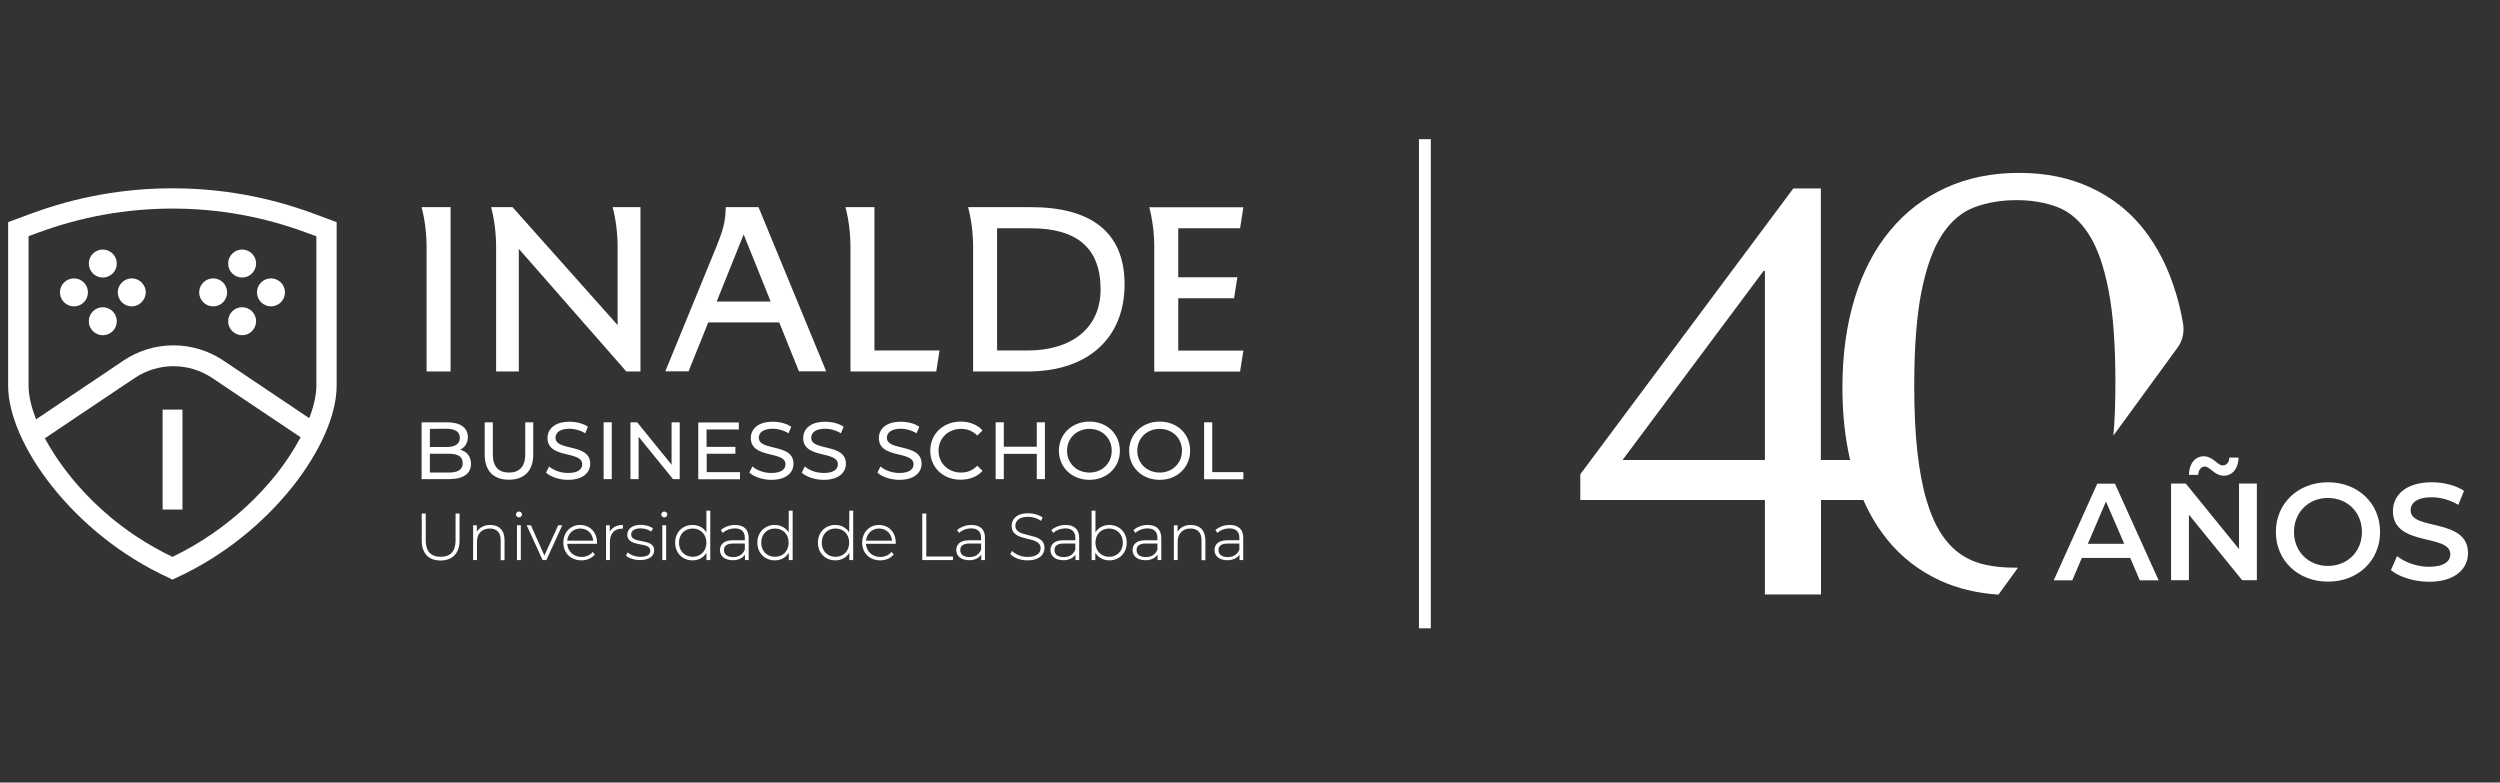 <?xml version="1.0" encoding="utf-8"?>
<!-- Generator: Adobe Illustrator 28.0.0, SVG Export Plug-In . SVG Version: 6.00 Build 0)  -->
<svg version="1.1" id="Capa_1" xmlns="http://www.w3.org/2000/svg" xmlns:xlink="http://www.w3.org/1999/xlink" x="0px" y="0px"
	 viewBox="0 0 1751.1 548.1" style="enable-background:new 0 0 1751.1 548.1;" xml:space="preserve">
<rect x="0" y="0" width="1751.1" height="548.1" fill="#333333" stroke="none"/>
<style type="text/css">
	.st0{fill:#FFFFFF;}
</style>
<g>
	<g>
		<rect x="993.9" y="97.5" class="st0" width="8.3" height="342.6"/>
	</g>
	<g>
		<g>
			<g>
				<g>
					<path class="st0" d="M1275.4,322.2V132h-19.3l-149.2,200.2v18h129.3v66.2h39.3v-66.2h47.1l1.7-28H1275.4L1275.4,322.2z
						 M1236.2,322.2h-99.7l98.9-132.6l0.8,0.2L1236.2,322.2L1236.2,322.2z"/>
				</g>
			</g>
			<g>
				<path class="st0" d="M1525.3,243.4c3.5-4.8,4.8-10.8,3.8-16.7c-1.2-7.2-2.8-14.1-4.8-20.7c-5.3-17.9-13-33.1-23-45.7
					c-10-12.6-22.4-22.2-37.1-29c-14.7-6.8-31.3-10.2-49.9-10.2c-19.1,0-36.3,3.5-51.5,10.5c-15.3,7-28.3,17-39,30
					c-10.8,13-19,28.7-24.7,47.3c-5.7,18.5-8.6,39.4-8.6,62.6c0,18.4,1.8,35.3,5.4,50.7c0.8,3.3,1.6,6.5,2.6,9.7
					c1.9,6.5,4.2,12.6,6.7,18.4c4.5,10.2,10,19.3,16.4,27.3c10.1,12.6,22.5,22.2,37.2,29c12.2,5.6,25.9,8.9,41,9.9l13.7-18.9
					c-1,0-2,0-3.1,0c-7.2,0-13.9-0.7-20.1-2.1s-11.9-3.8-17-7.3s-9.7-8.3-13.7-14.5s-7.4-13.9-10.2-23.3c-2.8-9.4-4.9-20.7-6.4-33.9
					c-1.5-13.2-2.2-28.6-2.2-46.3c0-27.1,1.7-49.1,5.1-66.1s8.2-30.2,14.4-39.7c6.2-9.5,13.8-15.9,22.6-19.2c8.9-3.3,18.7-5,29.5-5
					c10.6,0,20.2,1.6,28.8,4.9c8.6,3.3,15.8,9.6,21.8,18.9s10.6,22.3,13.8,38.8c3.3,16.6,4.9,38.2,4.9,64.8
					c0,13.9-0.4,26.4-1.4,37.5L1525.3,243.4z"/>
			</g>
			<g>
				<g>
					<path class="st0" d="M1492.1,390.8h-33.9l-6.7,15.7h-13l30.5-67.7h12.4l30.6,67.7h-13.2L1492.1,390.8z M1487.9,380.9
						l-12.8-29.6l-12.7,29.6H1487.9z"/>
					<path class="st0" d="M1580.8,338.7v67.7h-10.3l-37.3-45.9v45.9h-12.5v-67.7h10.3l37.3,45.9v-45.9H1580.8z M1539.7,332.6h-6.5
						c0.2-7.9,4.3-13,10.4-13c6.4,0,9.7,6.4,13.2,6.4c2.7,0,4.6-2,4.7-5.5h6.5c-0.2,7.5-4.2,12.7-10.4,12.7c-6.4,0-9.7-6.4-13.2-6.4
						C1541.8,326.8,1539.9,329,1539.7,332.6z"/>
					<path class="st0" d="M1594.1,372.6c0-20,15.5-34.8,36.5-34.8s36.5,14.7,36.5,34.8c0,20.1-15.5,34.8-36.5,34.8
						C1609.6,407.4,1594.1,392.6,1594.1,372.6z M1654.4,372.6c0-13.8-10.2-23.8-23.8-23.8c-13.6,0-23.8,10-23.8,23.8
						s10.2,23.8,23.8,23.8C1644.2,396.4,1654.4,386.4,1654.4,372.6z"/>
					<path class="st0" d="M1674.7,399.3l4.3-9.8c5.4,4.4,14,7.5,22.3,7.5c10.6,0,15-3.8,15-8.8c0-14.6-40.2-5-40.2-30.2
						c0-10.9,8.7-20.2,27.3-20.2c8.1,0,16.7,2.1,22.5,6l-4,9.8c-6.1-3.6-12.8-5.3-18.7-5.3c-10.4,0-14.7,4.1-14.7,9.2
						c0,14.4,40.2,5,40.2,29.9c0,10.8-8.8,20.1-27.4,20.1C1690.8,407.4,1680.3,404.1,1674.7,399.3z"/>
				</g>
			</g>
		</g>
	</g>
	<g>
		<g>
			<path class="st0" d="M51.8,214.6c-5.4,0-9.8-4.4-9.8-9.8c0-5.4,4.4-9.8,9.8-9.8s9.8,4.4,9.8,9.8S57.2,214.6,51.8,214.6"/>
			<path class="st0" d="M72,234.8c-5.4,0-9.8-4.4-9.8-9.8s4.4-9.8,9.8-9.8s9.8,4.4,9.8,9.8C81.8,230.5,77.4,234.8,72,234.8"/>
			<path class="st0" d="M72,194.4c-5.4,0-9.8-4.4-9.8-9.8c0-5.4,4.4-9.8,9.8-9.8s9.8,4.4,9.8,9.8C81.8,190,77.4,194.4,72,194.4"/>
			<path class="st0" d="M92.3,214.6c-5.4,0-9.8-4.4-9.8-9.8c0-5.4,4.4-9.8,9.8-9.8s9.8,4.4,9.8,9.8C102,210.2,97.6,214.6,92.3,214.6
				"/>
			<path class="st0" d="M149.3,214.6c-5.4,0-9.8-4.4-9.8-9.8c0-5.4,4.4-9.8,9.8-9.8s9.8,4.4,9.8,9.8
				C159.1,210.2,154.8,214.6,149.3,214.6"/>
			<path class="st0" d="M169.6,234.8c-5.4,0-9.8-4.4-9.8-9.8s4.4-9.8,9.8-9.8s9.8,4.4,9.8,9.8C179.3,230.5,175,234.8,169.6,234.8"/>
			<path class="st0" d="M169.6,194.4c-5.4,0-9.8-4.4-9.8-9.8c0-5.4,4.4-9.8,9.8-9.8s9.8,4.4,9.8,9.8
				C179.3,190,175,194.4,169.6,194.4"/>
			<path class="st0" d="M189.8,214.6c-5.4,0-9.8-4.4-9.8-9.8c0-5.4,4.4-9.8,9.8-9.8s9.8,4.4,9.8,9.8
				C199.6,210.2,195.2,214.6,189.8,214.6"/>
			<rect x="113.9" y="286.9" class="st0" width="13.9" height="70"/>
			<path class="st0" d="M117.8,404.5C50.8,373.8,5.7,310.2,5.7,270.2V155.6l15.9-5.9c31.8-11.8,65.2-17.8,99.2-17.8
				s67.3,6,99.1,17.8l15.9,5.9v114.6c0,40.1-45,103.6-112.1,134.4l-3,1.4L117.8,404.5z M121.5,256.5c-9.7,0-19.1,2.9-27.2,8.3
				L31.4,307l0.7,1.2c8.7,15.9,34.6,55.7,88,81.5l0.7,0.3l0.7-0.3c37.4-18,70.4-48.8,88.4-82.2l0.7-1.2l-61.9-41.5
				C140.6,259.4,131.2,256.5,121.5,256.5 M120.8,146.1c-32.3,0-63.9,5.7-94.2,16.9l-6.6,2.4V270c0,6.3,1.5,13.6,4.6,21.9l0.7,1.8
				l61-41c10.5-7.1,22.7-10.8,35.2-10.8s24.7,3.7,35.2,10.8l59.9,40.2l0.7-1.9c2.9-7.9,4.3-15.1,4.3-21.1V165.5l-6.6-2.4
				C184.7,151.8,153.1,146.1,120.8,146.1"/>
		</g>
		<g>
			<g>
				<path class="st0" d="M722.1,145.1h-23.7h-8.5h-3.5h-4.8h-3.5c2.3,8.8,3.5,18.2,3.5,28.3v86.8h8.3h8.5h21.4
					c42.8,0,67.9-23.9,67.9-61C787.7,161.7,763.1,145.1,722.1,145.1 M719.8,245.5h-21.4v-85.6h23.7c32,0,48.8,13.6,48.8,42.8
					C770.9,229.6,750.9,245.5,719.8,245.5"/>
				<path class="st0" d="M298.8,145.1h-3.5c2.3,8.8,3.5,18.2,3.5,28.3v86.8h16.8V145.1h-12H298.8z"/>
				<path class="st0" d="M612.5,145.1h-12h-4.8h-3.5c2.3,8.8,3.5,18.2,3.5,28.3v86.8h6h10.8h43.3l2.3-14.7h-45.6V145.1z"/>
				<path class="st0" d="M517.2,145.1h-4.1h-4.8c0,9.2-1.8,16.3-6,26.2h0.1L466,260.1h16.3l13.8-34.3h49.7l13.8,34.3h19.1l-47.4-115
					H517.2z M502,211.2l18.9-47l18.9,47H502z"/>
				<path class="st0" d="M432.6,145.1h-3.5c2.3,8.8,3.5,18.2,3.5,28.3v54.3L359,145.1h-6.7h-4.8H344c2.3,8.8,3.5,18.2,3.5,28.3v86.8
					h15.9v-85.9l75.3,85.9h9.9V145.1h-11H432.6z"/>
				<path class="st0" d="M825.3,208.9h39.1l2.3-14.7h-41.4v-34.3h43.3l2.3-14.7h-45.6h-8.5h-3.5h-4.8H805c2.3,8.8,3.5,18.2,3.5,28.3
					v86.8h8.3h8.5h43.3l2.3-14.7h-45.6L825.3,208.9L825.3,208.9z"/>
			</g>
			<g>
				<g>
					<path class="st0" d="M329.9,324.9c0,6.8-5.2,10.7-15.4,10.7h-19.2v-39.8h18c9.2,0,14.4,3.9,14.4,10.3c0,4.3-2.2,7.3-5.4,8.9
						C326.9,316.2,329.9,319.6,329.9,324.9z M301.1,300.4v12.7h11.8c5.9,0,9.2-2.2,9.2-6.4c0-4.2-3.3-6.4-9.2-6.4L301.1,300.4
						L301.1,300.4z M324.1,324.4c0-4.6-3.4-6.6-9.8-6.6h-13.2V331h13.2C320.7,331,324.1,329,324.1,324.4z"/>
					<path class="st0" d="M339.5,318.4v-22.6h5.7v22.4c0,8.8,4.1,12.8,11.3,12.8s11.4-4,11.4-12.8v-22.4h5.6v22.6
						c0,11.5-6.4,17.6-17,17.6C345.9,336.1,339.5,330,339.5,318.4z"/>
					<path class="st0" d="M382.5,331.1l2.1-4.4c3,2.7,8.1,4.6,13.3,4.6c7,0,9.9-2.7,9.9-6.1c0-9.7-24.3-3.6-24.3-18.4
						c0-6.1,4.8-11.4,15.4-11.4c4.7,0,9.6,1.2,12.9,3.5l-1.9,4.6c-3.5-2.2-7.5-3.2-11-3.2c-6.8,0-9.8,2.8-9.8,6.3
						c0,9.7,24.3,3.6,24.3,18.2c0,6.1-4.9,11.3-15.6,11.3C391.7,336.1,385.7,334,382.5,331.1z"/>
					<path class="st0" d="M422.8,295.8h5.7v39.8h-5.7V295.8z"/>
					<path class="st0" d="M476.1,295.8v39.8h-4.7l-24.1-29.7v29.7h-5.7v-39.8h4.7l24.1,29.7v-29.7L476.1,295.8L476.1,295.8z"/>
					<path class="st0" d="M518.3,330.7v5h-29.2v-39.8h28.4v4.9h-22.6V313h20.2v4.8H495v12.9H518.3L518.3,330.7L518.3,330.7z"/>
					<path class="st0" d="M524.9,331.1l2.1-4.4c3,2.7,8.1,4.6,13.3,4.6c7,0,9.9-2.7,9.9-6.1c0-9.7-24.3-3.6-24.3-18.4
						c0-6.1,4.8-11.4,15.4-11.4c4.7,0,9.6,1.2,12.9,3.5l-1.9,4.6c-3.5-2.2-7.5-3.2-11-3.2c-6.8,0-9.8,2.8-9.8,6.3
						c0,9.7,24.3,3.6,24.3,18.2c0,6.1-4.9,11.3-15.6,11.3C534.2,336.1,528.2,334,524.9,331.1z"/>
					<path class="st0" d="M561.6,331.1l2.1-4.4c3,2.7,8.1,4.6,13.3,4.6c7,0,9.9-2.7,9.9-6.1c0-9.7-24.3-3.6-24.3-18.4
						c0-6.1,4.8-11.4,15.4-11.4c4.7,0,9.6,1.2,12.9,3.5l-1.9,4.6c-3.5-2.2-7.5-3.2-11-3.2c-6.8,0-9.8,2.8-9.8,6.3
						c0,9.7,24.3,3.6,24.3,18.2c0,6.1-4.9,11.3-15.6,11.3C570.8,336.1,564.8,334,561.6,331.1z"/>
					<path class="st0" d="M614.6,331.1l2.1-4.4c3,2.7,8.1,4.6,13.3,4.6c7,0,9.9-2.7,9.9-6.1c0-9.7-24.3-3.6-24.3-18.4
						c0-6.1,4.8-11.4,15.4-11.4c4.7,0,9.6,1.2,12.9,3.5l-1.9,4.6c-3.5-2.2-7.5-3.2-11-3.2c-6.8,0-9.8,2.8-9.8,6.3
						c0,9.7,24.3,3.6,24.3,18.2c0,6.1-4.9,11.3-15.6,11.3C623.9,336.1,617.8,334,614.6,331.1z"/>
					<path class="st0" d="M651.6,315.7c0-11.8,9.1-20.4,21.3-20.4c6.2,0,11.6,2.1,15.3,6.2l-3.7,3.6c-3.1-3.2-6.9-4.7-11.3-4.7
						c-9.1,0-15.8,6.5-15.8,15.3s6.7,15.3,15.8,15.3c4.4,0,8.2-1.5,11.3-4.8l3.7,3.6c-3.7,4.1-9.1,6.2-15.3,6.2
						C660.7,336.1,651.6,327.5,651.6,315.7z"/>
					<path class="st0" d="M731.9,295.8v39.8h-5.7v-17.7h-23.1v17.7h-5.7v-39.8h5.7v17.1h23.1v-17.1L731.9,295.8L731.9,295.8z"/>
					<path class="st0" d="M741.7,315.7c0-11.6,9.1-20.4,21.4-20.4c12.2,0,21.3,8.6,21.3,20.4c0,11.7-9.1,20.4-21.3,20.4
						C750.8,336.1,741.7,327.4,741.7,315.7z M778.7,315.7c0-8.8-6.7-15.3-15.6-15.3c-9,0-15.7,6.5-15.7,15.3s6.7,15.3,15.7,15.3
						C772,331,778.7,324.5,778.7,315.7z"/>
					<path class="st0" d="M790.9,315.7c0-11.6,9.1-20.4,21.4-20.4c12.2,0,21.3,8.6,21.3,20.4c0,11.7-9.1,20.4-21.3,20.4
						C800,336.1,790.9,327.4,790.9,315.7z M827.9,315.7c0-8.8-6.7-15.3-15.6-15.3c-9,0-15.7,6.5-15.7,15.3s6.7,15.3,15.7,15.3
						C821.2,331,827.9,324.5,827.9,315.7z"/>
					<path class="st0" d="M843.4,295.8h5.7v34.9h21.8v5h-27.5V295.8z"/>
				</g>
			</g>
			<g>
				<path class="st0" d="M319.1,378.4c0,7.7-3.5,11.6-10.4,11.6c-7,0-10.5-3.9-10.5-11.6v-18.7h-2.8v18.8c0,9.1,4.7,14.1,13.2,14.1
					c8.4,0,13.3-5.1,13.3-14.1v-18.8h-2.8L319.1,378.4L319.1,378.4z"/>
				<path class="st0" d="M343.4,367.7c-4.2,0-7.6,1.7-9.4,4.8v-4.6h-2.6v24.4h2.7v-13c0-5.6,3.5-9.1,9-9.1c4.9,0,7.6,2.9,7.6,8.1
					v14.1h2.7v-14.2C353.4,371.6,349.7,367.7,343.4,367.7z"/>
				<path class="st0" d="M363.5,358.3c-1.2,0-2.1,0.9-2.1,2.1c0,1.1,1,2,2.1,2c1.2,0,2.1-0.9,2.1-2.1
					C365.6,359.2,364.7,358.3,363.5,358.3z"/>
				<rect x="362.1" y="367.9" class="st0" width="2.7" height="24.4"/>
				<polygon class="st0" points="381.3,389.1 371.9,368 371.8,367.9 368.9,367.9 380,392.2 380,392.3 382.7,392.3 393.7,368.2 
					393.8,367.9 391,367.9 				"/>
				<path class="st0" d="M406.4,367.7c-6.9,0-11.8,5.2-11.8,12.4c0,7.3,5.2,12.4,12.7,12.4c3.8,0,7.2-1.5,9.3-4l0.1-0.1l-1.6-1.8
					l-0.1,0.2c-1.8,2.1-4.5,3.3-7.6,3.3c-5.6,0-9.7-3.8-10.1-9.2h20.9v-0.2c0-0.1,0-0.2,0-0.3c0-0.1,0-0.2,0-0.3
					C418.2,372.9,413.2,367.7,406.4,367.7z M397.3,378.7c0.5-5,4.2-8.5,9.1-8.5c5,0,8.7,3.5,9.1,8.5H397.3z"/>
				<path class="st0" d="M427.1,372.4v-4.5h-2.6v24.4h2.7v-12.7c0-5.8,3.1-9.3,8.4-9.3c0.1,0,0.2,0,0.2,0c0.1,0,0.2,0,0.3,0h0.2
					v-2.6h-0.2C432,367.7,428.8,369.4,427.1,372.4z"/>
				<path class="st0" d="M449.3,379c-3.7-0.7-7.2-1.4-7.2-4.6c0-2.7,2.4-4.3,6.6-4.3c2.7,0,5.3,0.8,7.2,2.1l0.2,0.1l1.3-2.2
					l-0.1-0.1c-1.9-1.4-5.3-2.4-8.5-2.4c-5.7,0-9.4,2.7-9.4,6.8c0,5.2,4.8,6.1,9.1,6.9c3.7,0.7,7,1.3,7,4.4c0,2.9-2.3,4.3-7,4.3
					c-3.9,0-7-1.5-8.6-2.9l-0.2-0.2l-1.3,2.2l0.1,0.1c2,1.9,6,3.1,9.9,3.1c6,0,9.8-2.6,9.8-6.8C458.3,380.7,453.5,379.8,449.3,379z"
					/>
				<path class="st0" d="M465.3,358.3c-1.2,0-2.1,0.9-2.1,2.1c0,1.1,1,2,2.1,2c1.2,0,2.1-0.9,2.1-2.1
					C467.4,359.2,466.4,358.3,465.3,358.3z"/>
				<rect x="463.9" y="367.9" class="st0" width="2.7" height="24.4"/>
				<path class="st0" d="M494.8,372.9c-2.1-3.3-5.6-5.2-9.7-5.2c-7.1,0-12.2,5.2-12.2,12.4c0,7.2,5.1,12.4,12.2,12.4
					c4.2,0,7.7-1.9,9.7-5.3v5.1h2.7v-34.6h-2.7V372.9L494.8,372.9z M494.8,380.1c0,5.8-4,9.9-9.6,9.9s-9.6-4.1-9.6-9.9
					s3.9-9.9,9.6-9.9C490.8,370.2,494.8,374.4,494.8,380.1z"/>
				<path class="st0" d="M514.9,367.7c-3.8,0-7.3,1.3-9.9,3.5l-0.1,0.1l1.4,2l0.2-0.2c2.1-1.9,5.1-3,8.2-3c4.6,0,7,2.3,7,6.6v1.7
					h-8.1c-8.1,0-9.3,4.3-9.3,6.9c0,4.3,3.5,7.1,9,7.1c3.8,0,6.8-1.4,8.5-3.9v3.8h2.6v-15.4C524.4,370.9,521.1,367.7,514.9,367.7z
					 M521.7,380.7v4.3c-1.4,3.4-4.2,5.2-8.1,5.2c-4.1,0-6.5-1.8-6.5-4.9s2.2-4.6,6.6-4.6H521.7z"/>
				<path class="st0" d="M552.4,372.9c-2.1-3.3-5.6-5.2-9.7-5.2c-7.1,0-12.2,5.2-12.2,12.4c0,7.2,5.1,12.4,12.2,12.4
					c4.2,0,7.7-1.9,9.8-5.3v5.1h2.7v-34.6h-2.7L552.4,372.9L552.4,372.9z M552.4,380.1c0,5.8-3.9,9.9-9.6,9.9s-9.6-4.1-9.6-9.9
					s3.9-9.9,9.6-9.9S552.4,374.3,552.4,380.1z"/>
				<path class="st0" d="M594.8,372.9c-2.1-3.3-5.6-5.2-9.7-5.2c-7.1,0-12.2,5.2-12.2,12.4c0,7.2,5.1,12.4,12.2,12.4
					c4.2,0,7.7-1.9,9.8-5.3v5.1h2.7v-34.6h-2.7L594.8,372.9L594.8,372.9z M594.8,380.1c0,5.8-3.9,9.9-9.6,9.9s-9.6-4.1-9.6-9.9
					s3.9-9.9,9.6-9.9S594.8,374.3,594.8,380.1z"/>
				<path class="st0" d="M615.7,367.7c-6.8,0-11.8,5.2-11.8,12.4c0,7.3,5.2,12.4,12.7,12.4c3.8,0,7.2-1.5,9.3-4l0.1-0.1l-1.6-1.8
					l-0.2,0.2c-1.8,2.1-4.5,3.3-7.6,3.3c-5.6,0-9.7-3.8-10.1-9.2h20.9v-0.2c0-0.1,0-0.2,0-0.3s0-0.2,0-0.3
					C627.5,372.9,622.5,367.7,615.7,367.7z M606.6,378.7c0.5-5,4.2-8.5,9.1-8.5c5,0,8.7,3.5,9.1,8.5H606.6z"/>
				<polygon class="st0" points="648.8,359.7 646,359.7 646,392.3 667.5,392.3 667.5,389.8 648.8,389.8 				"/>
				<path class="st0" d="M680.4,367.7c-3.8,0-7.3,1.3-9.9,3.5l-0.1,0.1l1.4,2l0.2-0.2c2.1-1.9,5.1-3,8.2-3c4.6,0,7,2.3,7,6.6v1.7
					h-8.1c-8.1,0-9.3,4.3-9.3,6.9c0,4.3,3.5,7.1,9,7.1c3.8,0,6.8-1.4,8.5-3.9v3.8h2.6v-15.4C690,370.9,686.7,367.7,680.4,367.7z
					 M687.2,380.7v4.3c-1.4,3.4-4.2,5.2-8.1,5.2c-4.1,0-6.5-1.8-6.5-4.9s2.2-4.6,6.6-4.6H687.2z"/>
				<path class="st0" d="M720.5,374.9c-4.8-1.2-9.3-2.2-9.3-6.7c0-1.5,0.7-6.2,9-6.2c3.1,0,6.3,1,8.8,2.7l0.2,0.1l1.1-2.3l-0.1-0.1
					c-2.5-1.8-6.3-2.9-9.9-2.9c-8.7,0-11.7,4.5-11.7,8.8c0,6.4,5.6,7.8,11.1,9.1c4.7,1.1,9.2,2.2,9.2,6.6c0,3.8-3.4,6.1-9.2,6.1
					c-4.1,0-8.2-1.6-10.6-4l-0.2-0.2l-1.2,2l-0.1,0.1l0.1,0.1c2.5,2.7,7.2,4.4,12,4.4c8.8,0,11.9-4.5,11.9-8.7
					C731.6,377.5,726,376.2,720.5,374.9z"/>
				<path class="st0" d="M746.4,367.7c-3.8,0-7.3,1.3-9.9,3.5l-0.1,0.1l1.4,2l0.2-0.2c2.1-1.9,5.1-3,8.2-3c4.6,0,7,2.3,7,6.6v1.7
					h-8.1c-8.1,0-9.3,4.3-9.3,6.9c0,4.3,3.5,7.1,9,7.1c3.8,0,6.8-1.4,8.5-3.9v3.8h2.6v-15.4C755.9,370.9,752.6,367.7,746.4,367.7z
					 M753.2,380.7v4.3c-1.4,3.4-4.2,5.2-8.1,5.2c-4.1,0-6.5-1.8-6.5-4.9s2.2-4.6,6.6-4.6H753.2z"/>
				<path class="st0" d="M777,367.7c-4.1,0-7.6,1.9-9.7,5.1v-15.1h-2.7v34.6h2.6v-5.1c2,3.3,5.6,5.3,9.8,5.3
					c7.1,0,12.2-5.2,12.2-12.4C789.2,372.9,784.1,367.7,777,367.7z M786.5,380.1c0,5.8-4,9.9-9.6,9.9s-9.6-4.1-9.6-9.9
					s3.9-9.9,9.6-9.9C782.5,370.2,786.5,374.4,786.5,380.1z"/>
				<path class="st0" d="M803.9,367.7c-3.8,0-7.3,1.3-9.9,3.5l-0.1,0.1l1.4,2l0.2-0.2c2.1-1.9,5.1-3,8.2-3c4.6,0,7,2.3,7,6.6v1.7
					h-8.1c-8.1,0-9.3,4.3-9.3,6.9c0,4.3,3.5,7.1,9,7.1c3.8,0,6.8-1.4,8.5-3.9v3.8h2.6v-15.4C813.4,370.9,810.1,367.7,803.9,367.7z
					 M810.7,380.7v4.3c-1.4,3.4-4.2,5.2-8.1,5.2c-4.1,0-6.5-1.8-6.5-4.9s2.2-4.6,6.6-4.6H810.7z"/>
				<path class="st0" d="M834.2,367.7c-4.2,0-7.6,1.7-9.4,4.8v-4.6h-2.6v24.4h2.7v-13c0-5.6,3.5-9.1,9-9.1c4.9,0,7.7,2.9,7.7,8.1
					v14.1h2.7v-14.2C844.2,371.6,840.5,367.7,834.2,367.7z"/>
				<path class="st0" d="M861.3,367.7c-3.8,0-7.3,1.3-9.9,3.5l-0.1,0.1l1.4,2l0.2-0.2c2.1-1.9,5.1-3,8.2-3c4.6,0,7,2.3,7,6.6v1.7
					H860c-8.1,0-9.3,4.3-9.3,6.9c0,4.3,3.5,7.1,9,7.1c3.8,0,6.8-1.4,8.5-3.9v3.8h2.6v-15.4C870.9,370.9,867.6,367.7,861.3,367.7z
					 M868.1,380.7v4.3c-1.4,3.4-4.2,5.2-8.1,5.2c-4.1,0-6.5-1.8-6.5-4.9s2.2-4.6,6.6-4.6H868.1z"/>
			</g>
		</g>
	</g>
</g>
</svg>
